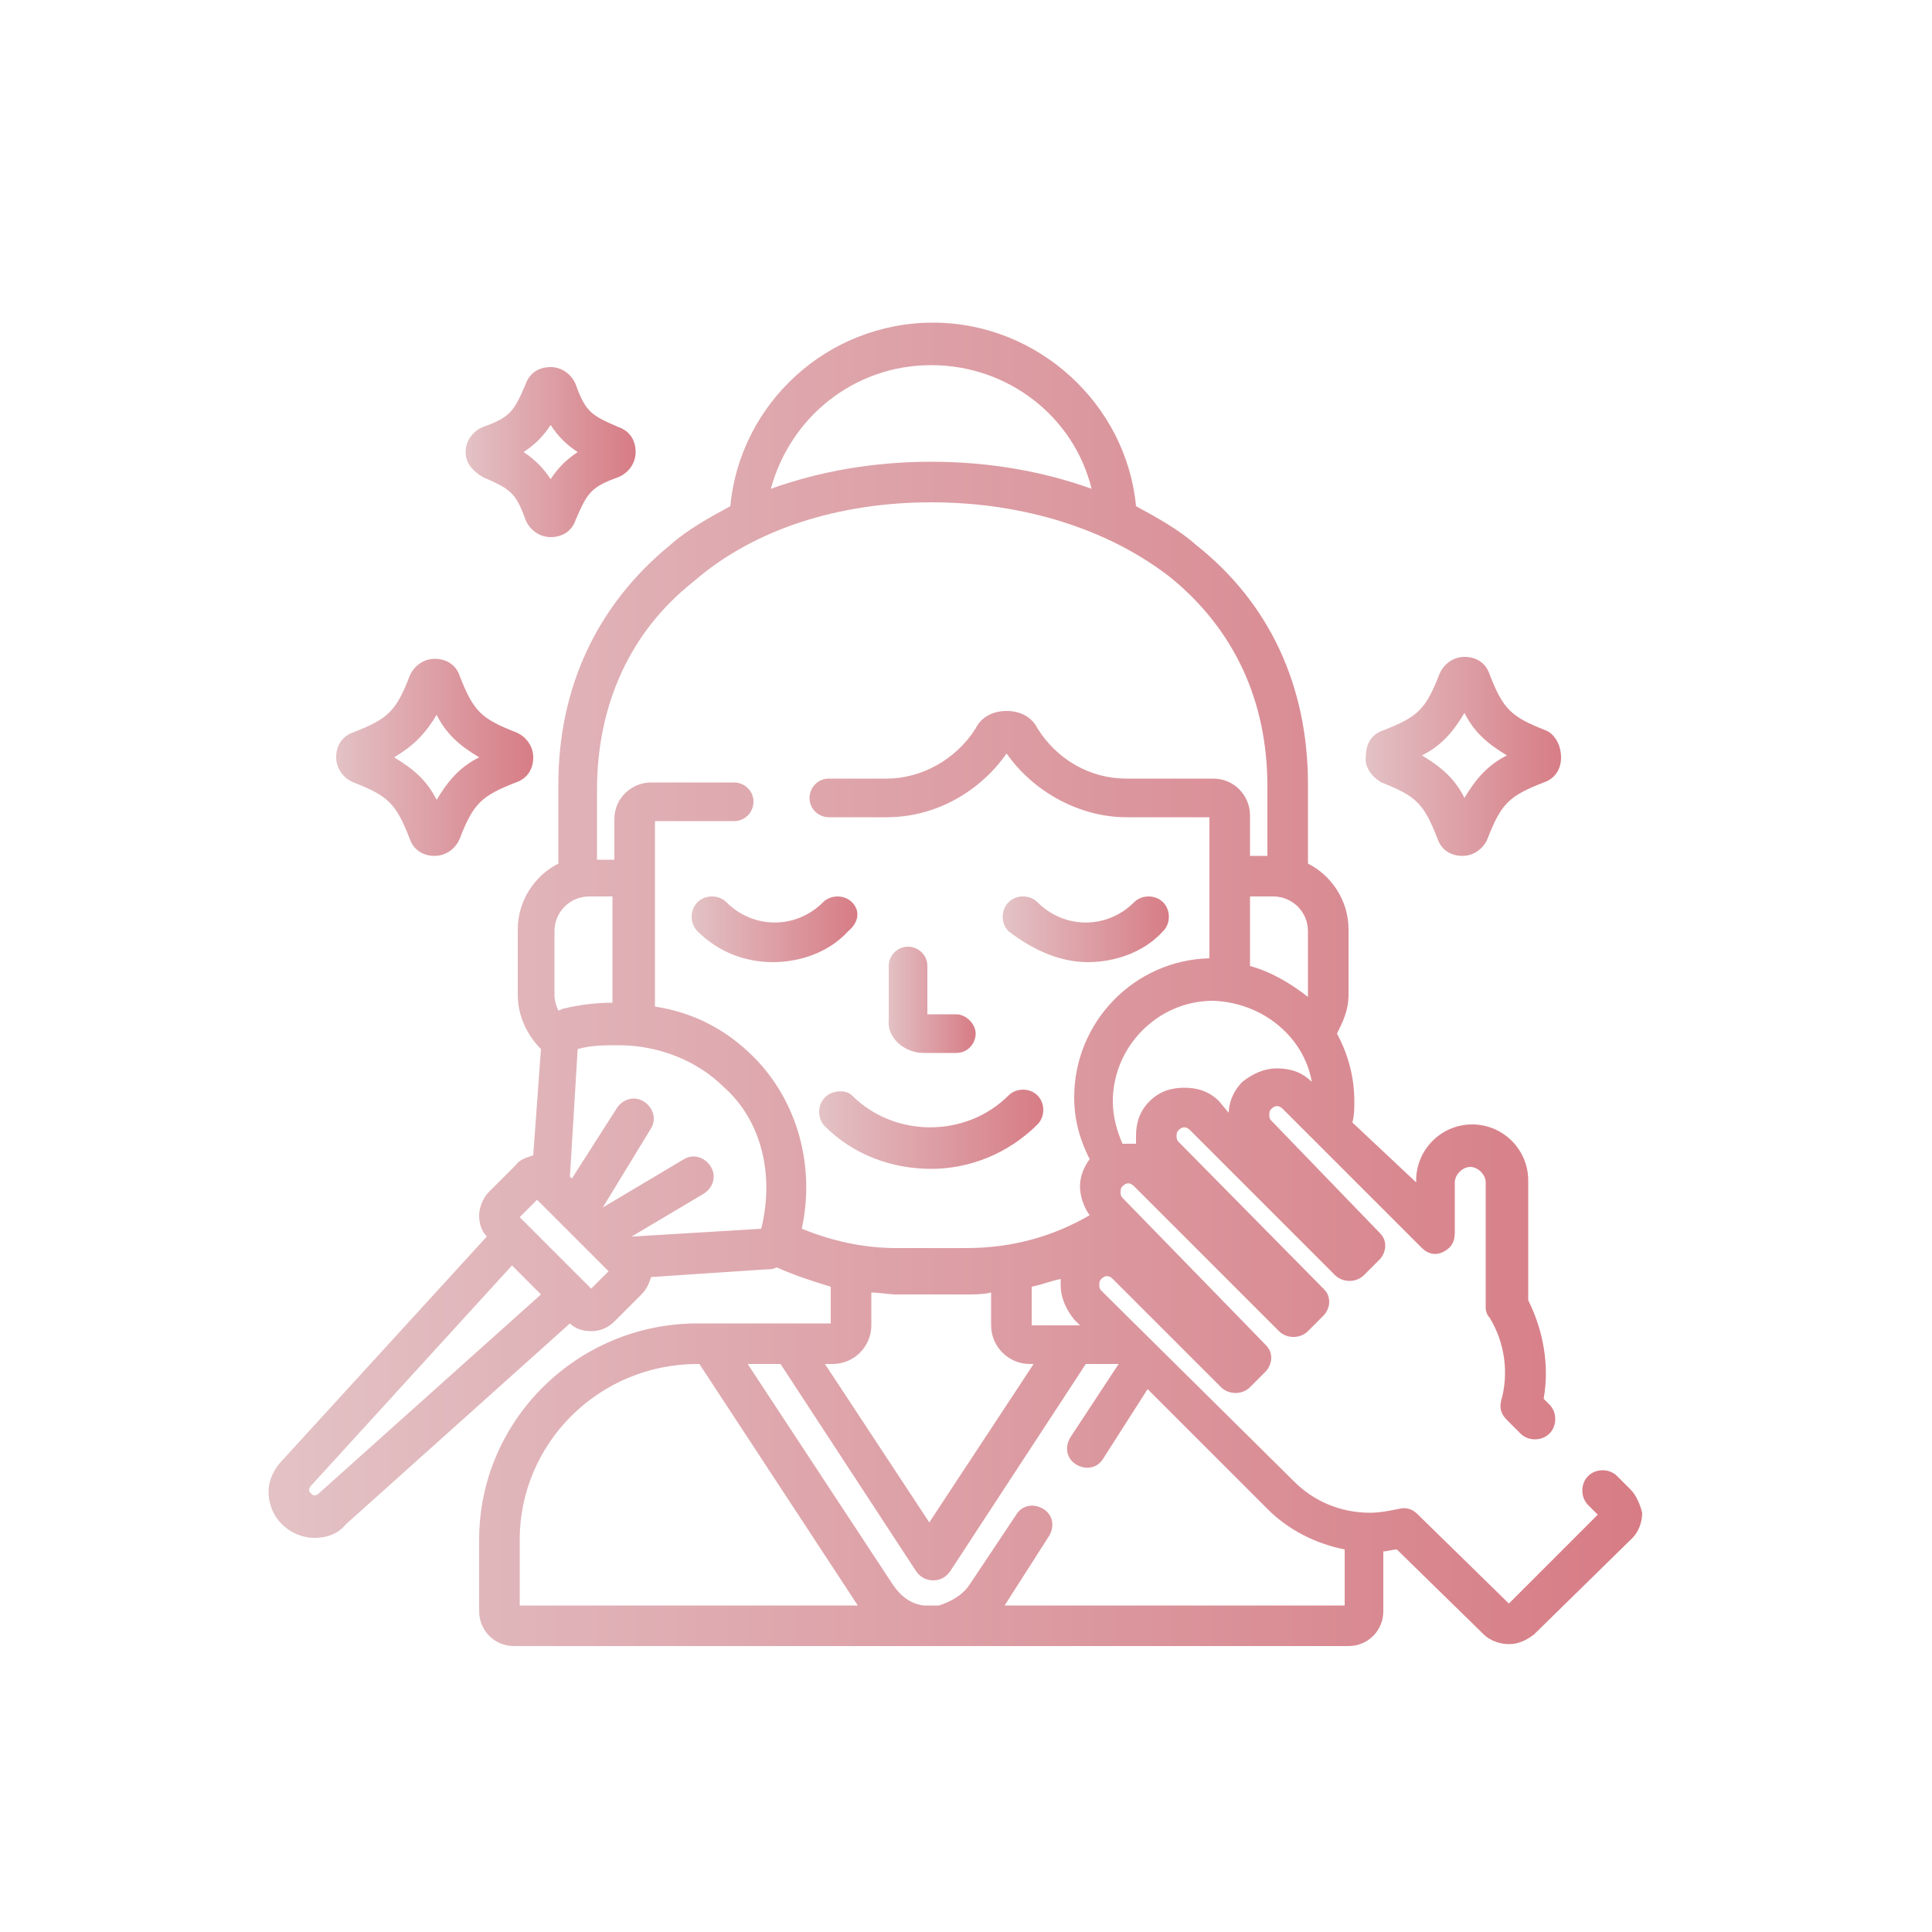 <?xml version="1.0" encoding="UTF-8"?> <!-- Generator: Adobe Illustrator 24.2.0, SVG Export Plug-In . SVG Version: 6.00 Build 0) --> <svg xmlns="http://www.w3.org/2000/svg" xmlns:xlink="http://www.w3.org/1999/xlink" id="Слой_1" x="0px" y="0px" viewBox="0 0 100 100" style="enable-background:new 0 0 100 100;" xml:space="preserve"> <style type="text/css"> .st0{fill:url(#SVGID_1_);} .st1{fill:url(#SVGID_2_);} .st2{fill:url(#SVGID_3_);} .st3{fill:url(#SVGID_4_);} .st4{fill:url(#SVGID_5_);} .st5{fill:url(#SVGID_6_);} .st6{fill:url(#SVGID_7_);} .st7{fill:url(#SVGID_8_);} </style> <g> <linearGradient id="SVGID_1_" gradientUnits="userSpaceOnUse" x1="45.938" y1="51.656" x2="50.496" y2="51.656"> <stop offset="0" style="stop-color:#E3C2C5"></stop> <stop offset="0.201" style="stop-color:#E0B3B8"></stop> <stop offset="1" style="stop-color:#D77C85"></stop> </linearGradient> <path class="st0" d="M47.8,54.5h1.7c0.6,0,1-0.5,1-1s-0.5-1-1-1H48v-2.5c0-0.6-0.5-1-1-1c-0.6,0-1,0.5-1,1v2.8 C45.9,53.7,46.8,54.5,47.8,54.5z"></path> <linearGradient id="SVGID_2_" gradientUnits="userSpaceOnUse" x1="35.849" y1="48.068" x2="44.359" y2="48.068"> <stop offset="0" style="stop-color:#E3C2C5"></stop> <stop offset="0.201" style="stop-color:#E0B3B8"></stop> <stop offset="1" style="stop-color:#D77C85"></stop> </linearGradient> <path class="st1" d="M44.1,46.7c-0.4-0.4-1.1-0.4-1.5,0c-1.4,1.4-3.6,1.4-5,0c-0.4-0.4-1.1-0.4-1.5,0c-0.4,0.4-0.4,1.1,0,1.5 c1.1,1.1,2.5,1.6,3.9,1.6s2.9-0.5,3.9-1.6C44.5,47.7,44.5,47.1,44.1,46.7z"></path> <linearGradient id="SVGID_3_" gradientUnits="userSpaceOnUse" x1="52.076" y1="48.068" x2="60.586" y2="48.068"> <stop offset="0" style="stop-color:#E3C2C5"></stop> <stop offset="0.201" style="stop-color:#E0B3B8"></stop> <stop offset="1" style="stop-color:#D77C85"></stop> </linearGradient> <path class="st2" d="M56.3,49.8c1.4,0,2.9-0.5,3.9-1.6c0.4-0.4,0.4-1.1,0-1.5c-0.4-0.4-1.1-0.4-1.5,0c-1.4,1.4-3.6,1.4-5,0 c-0.4-0.4-1.1-0.4-1.5,0c-0.4,0.4-0.4,1.1,0,1.5C53.5,49.2,54.9,49.8,56.3,49.8z"></path> <linearGradient id="SVGID_4_" gradientUnits="userSpaceOnUse" x1="42.41" y1="58.474" x2="54.025" y2="58.474"> <stop offset="0" style="stop-color:#E3C2C5"></stop> <stop offset="0.201" style="stop-color:#E0B3B8"></stop> <stop offset="1" style="stop-color:#D77C85"></stop> </linearGradient> <path class="st3" d="M42.7,56.8c-0.4,0.4-0.4,1.1,0,1.5c1.5,1.5,3.5,2.2,5.5,2.2c2,0,4-0.8,5.5-2.3c0.4-0.4,0.4-1.1,0-1.5 c-0.4-0.4-1.1-0.4-1.5,0c-2.2,2.2-5.9,2.2-8.1,0C43.8,56.4,43.1,56.4,42.7,56.8z"></path> <linearGradient id="SVGID_5_" gradientUnits="userSpaceOnUse" x1="70.608" y1="39.116" x2="80.904" y2="39.116"> <stop offset="0" style="stop-color:#E3C2C5"></stop> <stop offset="0.201" style="stop-color:#E0B3B8"></stop> <stop offset="1" style="stop-color:#D77C85"></stop> </linearGradient> <path class="st4" d="M71.5,40.5c1.8,0.7,2.2,1.1,2.9,2.9c0.2,0.6,0.7,0.9,1.3,0.9s1.1-0.4,1.3-0.9c0.7-1.8,1.1-2.2,2.9-2.9 c0.6-0.2,0.9-0.7,0.9-1.3S80.5,38,80,37.8c-1.8-0.7-2.2-1.1-2.9-2.9c-0.2-0.6-0.7-0.9-1.3-0.9c-0.6,0-1.1,0.4-1.3,0.9 c-0.7,1.8-1.1,2.2-2.9,2.9c-0.6,0.2-0.9,0.7-0.9,1.3C70.6,39.7,71,40.2,71.5,40.5z M75.8,36.9c0.5,1,1.2,1.6,2.2,2.2 c-1,0.5-1.6,1.2-2.2,2.2c-0.5-1-1.2-1.6-2.2-2.2C74.6,38.6,75.2,37.9,75.8,36.9z"></path> <linearGradient id="SVGID_6_" gradientUnits="userSpaceOnUse" x1="17.411" y1="39.158" x2="27.706" y2="39.158"> <stop offset="0" style="stop-color:#E3C2C5"></stop> <stop offset="0.201" style="stop-color:#E0B3B8"></stop> <stop offset="1" style="stop-color:#D77C85"></stop> </linearGradient> <path class="st5" d="M18.3,40.5c1.8,0.7,2.2,1.1,2.9,2.9c0.2,0.6,0.7,0.9,1.3,0.9c0.6,0,1.1-0.4,1.3-0.9c0.7-1.8,1.1-2.2,2.9-2.9 c0.6-0.2,0.9-0.7,0.9-1.3s-0.4-1.1-0.9-1.3c-1.8-0.7-2.2-1.1-2.9-2.9c-0.2-0.6-0.7-0.9-1.3-0.9c-0.6,0-1.1,0.4-1.3,0.9 c-0.7,1.8-1.1,2.2-2.9,2.9c-0.6,0.2-0.9,0.7-0.9,1.3S17.8,40.3,18.3,40.5z M22.6,37c0.5,1,1.2,1.6,2.2,2.2c-1,0.5-1.6,1.2-2.2,2.2 c-0.5-1-1.2-1.6-2.2-2.2C21.4,38.6,22,38,22.6,37z"></path> <linearGradient id="SVGID_7_" gradientUnits="userSpaceOnUse" x1="24.13" y1="23.387" x2="32.872" y2="23.387"> <stop offset="0" style="stop-color:#E3C2C5"></stop> <stop offset="0.201" style="stop-color:#E0B3B8"></stop> <stop offset="1" style="stop-color:#D77C85"></stop> </linearGradient> <path class="st6" d="M25,24.7c1.4,0.6,1.7,0.8,2.2,2.2c0.2,0.5,0.7,0.9,1.3,0.9c0.6,0,1.1-0.3,1.3-0.9c0.6-1.4,0.8-1.7,2.2-2.2 c0.5-0.2,0.9-0.7,0.9-1.3c0-0.6-0.3-1.1-0.9-1.3c-1.4-0.6-1.7-0.8-2.2-2.2c-0.2-0.5-0.7-0.9-1.3-0.9c-0.6,0-1.1,0.3-1.3,0.9 c-0.6,1.4-0.8,1.7-2.2,2.2c-0.5,0.2-0.9,0.7-0.9,1.3C24.1,24,24.5,24.4,25,24.7z M28.5,22c0.4,0.6,0.8,1,1.4,1.4 c-0.6,0.4-1,0.8-1.4,1.4c-0.4-0.6-0.8-1-1.4-1.4C27.7,23,28.1,22.6,28.5,22z"></path> <linearGradient id="SVGID_8_" gradientUnits="userSpaceOnUse" x1="13.965" y1="50.972" x2="84.904" y2="50.972"> <stop offset="0" style="stop-color:#E3C2C5"></stop> <stop offset="0.201" style="stop-color:#E0B3B8"></stop> <stop offset="1" style="stop-color:#D77C85"></stop> </linearGradient> <path class="st7" d="M84.4,77.1l-0.7-0.7c-0.4-0.4-1.1-0.4-1.5,0c-0.4,0.4-0.4,1.1,0,1.5l0.5,0.5L78.1,83l-4.7-4.6 c-0.3-0.3-0.6-0.4-1-0.3c-0.5,0.1-1,0.2-1.5,0.2c-1.5,0-2.9-0.6-3.9-1.6l-10-9.9c-0.1-0.1-0.1-0.2-0.1-0.3c0-0.1,0-0.2,0.1-0.3 c0.2-0.2,0.4-0.2,0.6,0l5.6,5.6c0.4,0.4,1.1,0.4,1.5,0l0.8-0.8c0.2-0.2,0.3-0.5,0.3-0.7c0-0.3-0.1-0.5-0.3-0.7L58.1,62 c-0.1-0.1-0.1-0.2-0.1-0.3c0-0.1,0-0.2,0.1-0.3c0.2-0.2,0.4-0.2,0.6,0l7.5,7.5c0.4,0.4,1.1,0.4,1.5,0l0.8-0.8 c0.2-0.2,0.3-0.5,0.3-0.7c0-0.3-0.1-0.5-0.3-0.7L61,59.1c-0.1-0.1-0.1-0.2-0.1-0.3c0-0.1,0-0.2,0.1-0.3c0.2-0.2,0.4-0.2,0.6,0 l7.5,7.5c0.4,0.4,1.1,0.4,1.5,0l0.8-0.8c0.2-0.2,0.3-0.5,0.3-0.7c0-0.3-0.1-0.5-0.3-0.7L65.8,58c-0.1-0.1-0.1-0.2-0.1-0.3 c0-0.1,0-0.2,0.1-0.3c0.2-0.2,0.4-0.2,0.6,0l7.2,7.2c0.3,0.3,0.7,0.4,1.1,0.2c0.4-0.2,0.6-0.5,0.6-1v-2.6c0-0.4,0.4-0.8,0.8-0.8 c0.4,0,0.8,0.4,0.8,0.8v6.5c0,0.2,0.1,0.4,0.2,0.5c0.8,1.3,1,2.9,0.6,4.3c-0.1,0.4,0,0.7,0.3,1l0.7,0.7c0.4,0.4,1.1,0.4,1.5,0 c0.4-0.4,0.4-1.1,0-1.5l-0.3-0.3c0.3-1.7,0-3.5-0.8-5.1v-6.2c0-1.6-1.3-2.9-2.9-2.9c-1.6,0-2.9,1.3-2.9,2.9v0.1L70,58.1 c0.1-0.4,0.1-0.7,0.1-1.1c0-1.2-0.3-2.4-0.9-3.5c0.3-0.6,0.6-1.2,0.6-2v-3.4c0-1.5-0.9-2.8-2.1-3.4v-4.1c0-5.1-2-9.4-5.8-12.4 c-0.9-0.8-2-1.4-3.1-2c-0.5-5.3-5.1-9.5-10.5-9.5c-5.5,0-10,4.2-10.5,9.5c-1.1,0.6-2.2,1.2-3.1,2c-3.8,3.1-5.8,7.4-5.8,12.4v4.1 c-1.2,0.6-2.1,1.9-2.1,3.4v3.4c0,1.1,0.5,2.1,1.2,2.8l-0.4,5.5c-0.3,0.1-0.7,0.2-0.9,0.5l-1.4,1.4c-0.3,0.3-0.5,0.8-0.5,1.2 c0,0.4,0.1,0.8,0.4,1.1L14.6,75.6c-0.4,0.4-0.7,1-0.7,1.6c0,0.6,0.2,1.2,0.7,1.7c0.4,0.4,1,0.7,1.7,0.7c0.6,0,1.2-0.2,1.6-0.7 l11.6-10.4c0.3,0.3,0.7,0.4,1.1,0.4c0.5,0,0.9-0.2,1.2-0.5l1.4-1.4c0.3-0.3,0.4-0.6,0.5-0.9l6-0.4c0.2,0,0.3,0,0.5-0.1 c0.9,0.4,1.8,0.7,2.8,1v1.9h-6.9c-6.2,0-11.3,5-11.3,11.2v3.7c0,1,0.8,1.8,1.8,1.8h43.2c1,0,1.8-0.8,1.8-1.8v-3.1 c0.2,0,0.5-0.1,0.7-0.1l4.5,4.4c0.3,0.3,0.8,0.5,1.3,0.5c0.5,0,0.9-0.2,1.3-0.5l5.1-5c0.3-0.3,0.5-0.8,0.5-1.3 C84.9,77.9,84.7,77.4,84.4,77.1z M53.4,66.6c0.5-0.1,1-0.3,1.5-0.4c0,0.1,0,0.2,0,0.3c0,0.7,0.3,1.3,0.7,1.8l0.3,0.3h-2.5V66.6z M67.9,56c-0.5-0.5-1.1-0.7-1.8-0.7c-0.7,0-1.3,0.3-1.8,0.7c-0.4,0.4-0.7,1-0.7,1.6L63.1,57c-0.5-0.5-1.1-0.7-1.8-0.7 S60,56.5,59.5,57c-0.5,0.5-0.7,1.1-0.7,1.8c0,0.2,0,0.3,0,0.4c-0.1,0-0.3,0-0.5,0c-0.1,0-0.2,0-0.2,0c-0.3-0.7-0.5-1.4-0.5-2.2 c0-2.8,2.3-5.2,5.2-5.2C65.4,51.9,67.5,53.7,67.9,56L67.9,56z M67.7,51.6C67.7,51.6,67.7,51.6,67.7,51.6c-0.9-0.7-1.9-1.3-3-1.6 v-3.6h1.2c1,0,1.8,0.8,1.8,1.8V51.6z M48.2,18.9c4,0,7.4,2.7,8.3,6.4c-2.5-0.9-5.3-1.4-8.3-1.4s-5.8,0.5-8.3,1.4 C40.9,21.6,44.2,18.9,48.2,18.9z M28.7,48.2c0-1,0.8-1.8,1.8-1.8h1.2v5.5c-0.8,0-1.7,0.1-2.5,0.3c-0.1,0-0.2,0.1-0.3,0.1 c-0.1-0.2-0.2-0.5-0.2-0.8V48.2z M16.5,77.3C16.5,77.4,16.5,77.4,16.5,77.3c-0.1,0.1-0.2,0.1-0.2,0.1c-0.1,0-0.1,0-0.2-0.1 c-0.1-0.1-0.1-0.1-0.1-0.2c0,0,0-0.1,0.1-0.2c0,0,0,0,0,0l10.4-11.4L28,67L16.5,77.3z M30.6,66.7L26.9,63l0.9-0.9l3.7,3.7 L30.6,66.7z M39.4,63.6l-6.6,0.4L32.7,64l3.7-2.2c0.5-0.3,0.7-0.9,0.4-1.4c-0.3-0.5-0.9-0.7-1.4-0.4l-4.2,2.5l2.5-4.1 c0.3-0.5,0.1-1.1-0.4-1.4c-0.5-0.3-1.1-0.1-1.4,0.4L29.6,61l-0.1-0.1l0.4-6.6c0.7-0.2,1.4-0.2,2.1-0.2c2.1,0,4.1,0.8,5.5,2.2 C39.4,58,40.1,60.8,39.4,63.6z M39,54.7c-1.4-1.4-3.1-2.3-5.1-2.6v-9.6h4.1c0.6,0,1-0.5,1-1c0-0.6-0.5-1-1-1h-4.3 c-1,0-1.9,0.8-1.9,1.9v2.1h-0.9v-3.6c0-4.4,1.7-8.2,5-10.8C39,27.4,43.4,26,48.2,26s9.2,1.4,12.4,3.9c3.3,2.7,5,6.4,5,10.8v3.6 h-0.9v-2.1c0-1-0.8-1.9-1.9-1.9h-4.5c-1.9,0-3.6-1-4.6-2.6c-0.3-0.6-0.9-0.9-1.6-0.9c-0.7,0-1.3,0.3-1.6,0.9 c-1,1.6-2.8,2.6-4.6,2.6h-3c-0.6,0-1,0.5-1,1c0,0.6,0.5,1,1,1h3c2.5,0,4.8-1.3,6.2-3.3c1.4,2,3.8,3.3,6.2,3.3h4.3v7.3 c-3.9,0.1-7,3.3-7,7.2c0,1.2,0.3,2.2,0.8,3.2c-0.3,0.4-0.5,0.9-0.5,1.4c0,0.5,0.2,1.1,0.5,1.5c-1.9,1.1-4,1.7-6.4,1.7h-3.6 c-1.8,0-3.4-0.4-4.9-1C42.2,60.4,41.3,57,39,54.7z M43.1,70.6c1.1,0,2-0.9,2-2v-1.7c0.4,0,0.9,0.1,1.3,0.1H50c0.4,0,0.9,0,1.3-0.1 v1.7c0,1.1,0.9,2,2,2h0.2l-5.4,8.2l-5.4-8.2H43.1z M26.9,83.1v-3.4c0-5,4.1-9.1,9.2-9.1h0.1l8.2,12.5H26.9z M52,83.1l2.3-3.6 c0.3-0.5,0.2-1.1-0.3-1.4c-0.5-0.3-1.1-0.2-1.4,0.3L50.2,82c-0.4,0.6-1,0.9-1.6,1.1h-0.8c-0.7-0.1-1.2-0.5-1.6-1.1l-7.5-11.4h1.7 l7,10.7c0.2,0.3,0.5,0.5,0.9,0.5c0.4,0,0.7-0.2,0.9-0.5l7-10.7h1.7l-2.5,3.8c-0.3,0.5-0.2,1.1,0.3,1.4c0.5,0.3,1.1,0.2,1.4-0.3 l2.3-3.6l6.2,6.2c1.1,1.1,2.5,1.8,4,2.1v2.9H52z"></path> </g> </svg> 